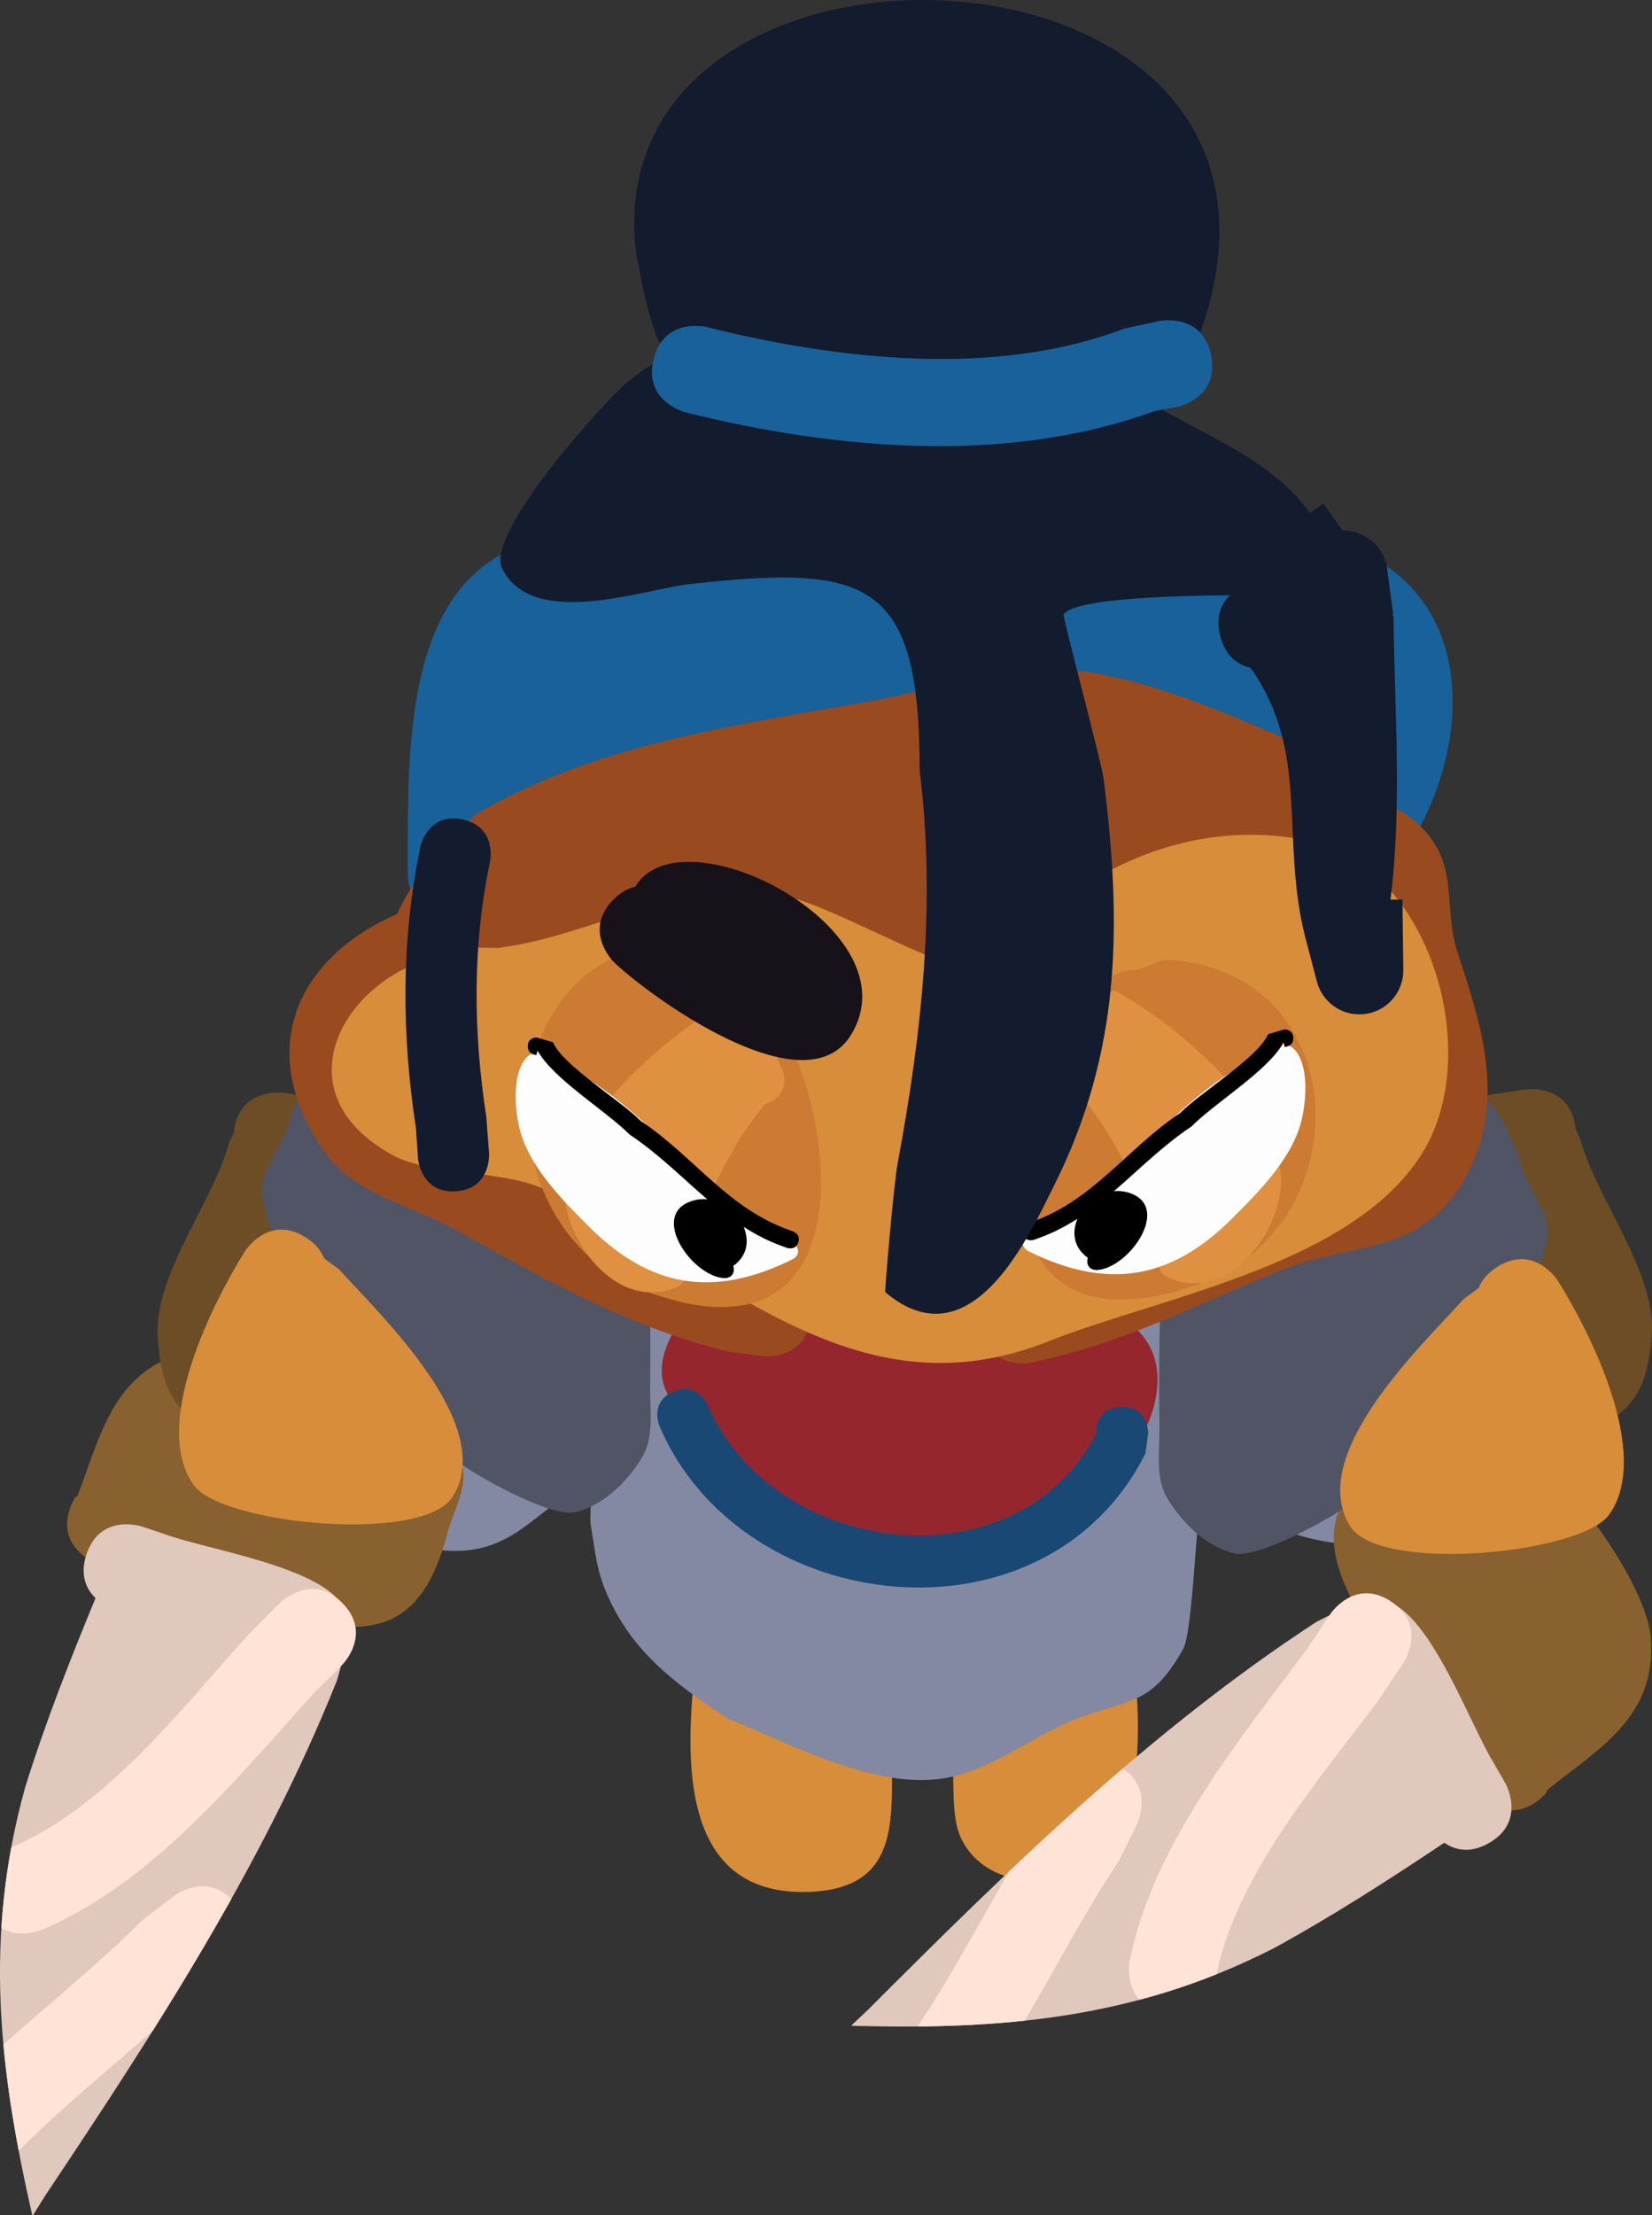 <svg version="1.1" xmlns="http://www.w3.org/2000/svg" xmlns:xlink="http://www.w3.org/1999/xlink" width="47.022" height="63.018" viewBox="0,0,47.022,63.018"><rect x="0" y="0" width="47.022" height="63.018" fill="#333333" stroke="none"/><g transform="translate(-214.186,-147.569)"><g data-paper-data="{&quot;isPaintingLayer&quot;:true}" fill-rule="nonzero" stroke="none" stroke-width="0.5" stroke-linecap="butt" stroke-linejoin="miter" stroke-miterlimit="10" stroke-dasharray="" stroke-dashoffset="0" style="mix-blend-mode: normal"><path d="M233.989,194.916c0.323,-2.897 1.688,-3.679 4.565,-3.967c1.827,-0.299 4.778,-0.968 6.389,0.254c1.808,1.371 2.181,7.538 0.783,9.057c-1.038,1.127 -3.436,1.17 -4.182,-0.394c-0.414,-0.868 -0.025,-2.329 -0.48,-3.384c-0.663,-0.891 -1.452,-0.461 -1.484,0.628c-0.058,1.98 0.388,4.176 -2.366,4.277c-3.681,0.135 -3.53,-3.762 -3.243,-6.379c0,0 0.004,-0.037 0.019,-0.093z" fill="#d78d39"/><path d="M222.453,181.156l0.101,-0.693c0.583,-2.533 1.204,-3.232 3.828,-3.362c6.701,0.517 13.33,0.944 20.033,1.082c3.292,0.068 7.841,-0.629 10.597,1.673c1.723,1.44 1.741,3.863 2.009,5.897c-0.62,3.012 -2.451,5.484 -5.783,5.732c-1.14,0.085 -1.99,-0.189 -3.042,-0.555c-0.613,-0.213 -1.387,-1.257 -1.797,-0.753c-0.163,0.2 -0.242,3.773 -0.539,4.305c-0.883,1.579 -1.498,1.418 -2.927,1.943c-1.276,0.469 -2.468,1.479 -3.814,1.72c-1.999,0.358 -4.411,-0.958 -6.23,-1.691c-1.548,-1.031 -2.864,-2 -3.541,-3.826c-0.195,-0.525 -0.245,-1.093 -0.343,-1.644c-0.069,-0.389 0.137,-1.347 -0.214,-1.166c-1.366,0.702 -2.004,1.978 -3.884,1.863c-5.242,-0.322 -5.927,-6.567 -4.453,-10.523z" fill="#8489a3"/><path d="M234.7,188.715c-0.034,0.005 -0.07,0.007 -0.108,0.007c-0.454,0 -0.633,-0.343 -0.704,-0.614c-0.647,-0.684 -1.31,-1.318 -0.474,-2.766c0.349,-0.604 2.474,-0.576 3.081,-0.625c2.93,-0.24 6.296,-0.289 9.2,0.158c2.509,0.96 1.333,3.928 -0.457,5.246c-3.71,2.733 -7.487,1.844 -10.539,-1.406z" fill="#95262e"/><path d="M217.43,192.14c-0.224,0.011 -0.479,-0.05 -0.76,-0.237c-1.04,-0.693 -0.347,-1.733 -0.347,-1.733l0.07,-0.05c0.674,-1.752 1.019,-3.605 3.235,-4.127c1.816,-0.427 7.005,1.445 7.675,3.131c0.259,0.653 -0.203,1.393 -0.384,2.072c-0.75,2.813 -2.155,2.99 -4.759,2.351c-1.507,-0.37 -2.961,-0.86 -4.452,-1.286c0,0 -0.122,-0.035 -0.277,-0.121z" data-paper-data="{&quot;index&quot;:null}" fill="#89602f"/><path d="M216.904,193.03c-0.252,-0.246 -0.457,-0.644 -0.257,-1.245c0.395,-1.186 1.581,-0.791 1.581,-0.791l0.633,0.212c1.158,0.436 4.458,0.92 5.086,2.058c0.242,0.439 0.065,1.299 -0.164,2.095c-2.095,5.242 -5.177,9.978 -8.306,14.663l-0.354,0.566c-0.006,-0.001 -0.013,-0.002 -0.019,-0.003c-0.933,-4.101 -1.4,-7.89 -0.197,-12.187c0.569,-1.824 1.273,-3.613 1.998,-5.368z" data-paper-data="{&quot;index&quot;:null}" fill="#e1c8bc"/><path d="M223.924,193.163c0.884,0.884 0,1.768 0,1.768l-0.861,0.861c-2.227,2.476 -4.587,5.362 -7.696,6.679c0,0 -0.622,0.259 -1.142,-0.059c0.047,-0.753 0.139,-1.515 0.282,-2.29c2.701,-1.148 4.812,-3.906 6.743,-6.05l0.907,-0.908c0,0 0.884,-0.884 1.768,0z" data-paper-data="{&quot;index&quot;:null}" fill="#ffe3d6"/><path d="M220.768,201.593c-0.708,1.263 -1.455,2.505 -2.226,3.733c-1.258,1.114 -2.564,2.167 -3.754,3.359c0,0 -0.025,0.025 -0.07,0.062c-0.192,-1.013 -0.344,-2.014 -0.435,-3.016c1.314,-1.176 2.692,-2.277 3.944,-3.529l0.92,-0.706c0,0 0.89,-0.668 1.621,0.097z" data-paper-data="{&quot;index&quot;:null}" fill="#ffe3d6"/><path d="M259.039,179.715c0.107,0.178 0.149,0.326 0.149,0.326c0.473,1.68 2.141,3.727 2.012,5.492c-0.153,2.084 -0.859,2.254 -2.375,3.193c-3.631,2.248 -5.845,0.185 -7.211,-3.271c-0.848,-2.147 -1.924,-3.718 0.271,-5.519c0.958,-0.786 3.24,-0.994 4.437,-1.18l1.277,-0.196c0,0 1.235,-0.19 1.426,1.045c0.006,0.038 0.01,0.075 0.014,0.11z" data-paper-data="{&quot;index&quot;:null}" fill="#6d4d25"/><path d="M255.987,198.113c-0.13,-0.121 -0.2,-0.227 -0.2,-0.227c-0.859,-1.29 -1.769,-2.526 -2.58,-3.849c-1.402,-2.286 -1.661,-3.678 0.79,-5.249c0.591,-0.379 1.156,-1.045 1.856,-0.997c1.81,0.124 5.174,4.497 5.319,6.357c0.178,2.27 -1.482,3.163 -2.946,4.338l-0.026,0.082c0,0 -0.78,0.977 -1.757,0.198c-0.264,-0.211 -0.4,-0.436 -0.457,-0.652z" data-paper-data="{&quot;index&quot;:null}" fill="#89602f"/><path d="M255.295,199.99c-1.579,1.054 -3.196,2.096 -4.873,3.011c-3.977,2.021 -7.784,2.307 -11.989,2.196c-0.002,-0.006 -0.004,-0.012 -0.006,-0.018l0.486,-0.458c3.981,-3.986 8.02,-7.937 12.75,-11.019c0.736,-0.381 1.544,-0.723 2.022,-0.572c1.239,0.393 2.36,3.534 3.015,4.584l0.332,0.579c0,0 0.62,1.085 -0.465,1.705c-0.55,0.314 -0.98,0.191 -1.271,-0.008z" data-paper-data="{&quot;index&quot;:null}" fill="#e1c8bc"/><path d="M253.788,193.133c1.04,0.693 0.347,1.733 0.347,1.733l-0.712,1.067c-1.724,2.314 -4.015,4.924 -4.611,7.798c-0.732,0.293 -1.461,0.532 -2.191,0.725c-0.414,-0.448 -0.282,-1.109 -0.282,-1.109c0.682,-3.307 3.05,-6.187 5.041,-8.856l0.675,-1.013c0,0 0.693,-1.04 1.733,-0.347z" data-paper-data="{&quot;index&quot;:null}" fill="#ffe3d6"/><path d="M246.554,199.451l-0.512,1.04c-0.983,1.473 -1.792,3.041 -2.688,4.56c-1.001,0.107 -2.012,0.155 -3.043,0.165c0.028,-0.052 0.047,-0.081 0.047,-0.081c0.935,-1.4 1.712,-2.888 2.558,-4.339c1.053,-0.997 2.124,-1.973 3.224,-2.915c0.893,0.566 0.413,1.571 0.413,1.571z" data-paper-data="{&quot;index&quot;:null}" fill="#ffe3d6"/><path d="M220.837,179.814c0.003,-0.036 0.008,-0.073 0.014,-0.11c0.19,-1.235 1.426,-1.045 1.426,-1.045l1.277,0.196c1.197,0.186 3.479,0.394 4.437,1.18c2.195,1.801 1.119,3.372 0.271,5.519c-1.365,3.456 -3.58,5.519 -7.211,3.271c-1.517,-0.939 -2.223,-1.109 -2.375,-3.193c-0.129,-1.766 1.54,-3.812 2.012,-5.492c0,0 0.042,-0.148 0.149,-0.326z" fill="#6d4d25"/><path d="M233.187,182.545c0,0.419 0.222,1.752 -0.293,1.949c-0.745,0.285 -1.946,-1.333 -2.038,-1.909c-0.151,-0.951 0.515,-2.23 1.017,-2.991c0.759,-1.139 2.601,-5.998 4.69,-4.042l0.143,0.279c0,0 0.112,0.224 -0.112,0.335c-0.063,0.031 -0.116,0.036 -0.161,0.027c-1.769,1.175 -3.267,4.246 -3.246,6.351z" data-paper-data="{&quot;index&quot;:null}" fill="#dc8f40"/><path d="M245.087,176.817c-0.045,0.009 -0.099,0.004 -0.161,-0.027c-0.224,-0.112 -0.112,-0.335 -0.112,-0.335l0.143,-0.279c2.089,-1.956 3.931,2.904 4.69,4.042c0.502,0.761 1.168,2.039 1.017,2.991c-0.091,0.576 -1.292,2.194 -2.038,1.909c-0.516,-0.197 -0.293,-1.53 -0.293,-1.949c0.021,-2.106 -1.477,-5.176 -3.246,-6.351z" fill="#dc8f40"/><path d="M221.737,181.939c-0.245,-0.53 0.04,-1.101 0.04,-1.101l0.547,-1.085c1.144,-3.682 3.148,-3.574 6.536,-3.114c1.535,0.511 2.178,0.416 3.023,2.061c0.895,1.74 0.82,6.326 0.807,8.344c-0.004,0.663 0.116,1.407 -0.224,1.975c-0.421,0.704 -1.1,1.368 -1.895,1.567c-0.673,0.169 -2.769,-0.995 -3.331,-1.421c-2.187,-1.659 -3.966,-4.316 -5.327,-6.648c0,0 -0.146,-0.25 -0.177,-0.579z" fill="#515464"/><path d="M257.964,183.686c-1.361,2.332 -3.14,4.989 -5.327,6.648c-0.562,0.426 -2.658,1.59 -3.331,1.421c-0.795,-0.199 -1.474,-0.864 -1.895,-1.567c-0.34,-0.569 -0.22,-1.313 -0.224,-1.975c-0.012,-2.018 -0.088,-6.603 0.807,-8.344c0.846,-1.645 1.488,-1.549 3.023,-2.061c3.389,-0.46 5.392,-0.568 6.536,3.114l0.547,1.085c0,0 0.286,0.571 0.04,1.101c-0.031,0.329 -0.177,0.579 -0.177,0.579z" data-paper-data="{&quot;index&quot;:null}" fill="#515464"/><path d="M227.713,173.556c-0.223,-0.001 -0.446,-0.001 -0.669,-0c0,0 -1.25,0 -1.25,-1.25v0v-0.809c0,-3.654 0.159,-8.463 4.726,-8.692c2.029,0.25 3.843,-0.123 5.839,0.001c1.626,0.101 3.124,1.069 4.744,1.299c1.88,0.268 4.179,0.029 6.047,-0.164c2.073,-0.214 4.514,-1.655 6.529,-0.248c3.197,2.233 1.762,7.382 -0.568,9.274c-8.509,1.304 -16.859,0.609 -25.399,0.589c-0.169,0.098 -0.387,0.162 -0.669,0.162c-1.25,0 -1.25,-1.25 -1.25,-1.25v-0.162c0,-1.25 1.25,-1.25 1.25,-1.25c0.416,0.001 0.831,0.002 1.246,0.003c0.002,0.165 0.004,0.313 0.004,0.437v0.971c0,0 0,0.75 -0.581,1.088z" fill="#18619a"/><path d="M252.479,170.184c0.771,0.05 1.504,0.282 2.117,0.871c1.159,1.115 0.644,2.26 1.073,3.59c0.622,1.928 1.379,4.043 0.359,6.163c-1.211,2.519 -3.265,2.05 -5.383,2.899c-2.451,0.983 -4.387,2.05 -7.089,2.619c0,0 -1.223,0.258 -1.481,-0.966c-0.258,-1.223 0.966,-1.481 0.966,-1.481c2.591,-0.545 4.314,-1.551 6.665,-2.489c1.117,-0.446 2.567,-0.213 3.607,-0.987c1.517,-1.129 0.4,-3.688 0.015,-4.883c-0.281,-0.87 0.101,-2.008 -0.499,-2.698c-0.454,-0.521 -2.172,0.026 -2.747,0.105c-2.44,1.278 -4.169,5.204 -6.97,5.991c-2.619,0.736 -5.779,-2.889 -8.492,-3.393c-2.091,-0.389 -4.071,0.147 -6.056,0.547c-0.768,0.155 -1.708,0.736 -2.335,0.266c-0.083,-0.062 -0.16,-0.125 -0.231,-0.189c-1.162,0.778 -1.828,2.181 0.058,3.163c2.981,1.552 6.164,3.535 9.468,4.278l0.66,0.076c0,0 1.24,0.155 1.085,1.395c-0.155,1.24 -1.395,1.085 -1.395,1.085l-0.912,-0.121c-2.8,-0.66 -5.303,-2.066 -7.793,-3.466c-1.249,-0.702 -2.871,-0.974 -3.75,-2.233c-2.072,-2.968 -0.673,-5.574 2.074,-6.756c0.478,-1.125 1.571,-2.183 2.208,-2.819c3.431,-2.019 7.39,-2.545 11.258,-3.233c1.903,-0.338 4.135,-1.128 6.079,-0.848c2.149,0.31 4.311,1.317 6.306,2.148l0.888,0.864c0,0 0.163,0.204 0.247,0.499z" fill="#9a4a1f"/><path d="M226.55,174.808c0.364,-0.288 0.833,-0.288 0.833,-0.288l0.989,0.015c2.837,-0.376 5.042,-2.013 8.161,-1.47c1.339,0.233 4.924,2.419 5.836,2.12c2.134,-2.694 5.533,-4.457 9.117,-3.688c3.382,0.725 4.96,6.009 3.185,8.872c-1.947,3.139 -7.264,4.055 -10.514,5.306c-5.782,2.384 -9.568,-2.235 -14.599,-4.328c-1.152,-0.479 -3.18,-0.37 -4.167,-0.902c-3.263,-1.759 -1.474,-4.961 1.159,-5.636z" fill="#d78d39"/><path d="M223.415,183.372l0.421,0.304c1.181,1.313 4.495,4.429 3.241,6.462c-0.84,1.362 -6.57,0.789 -7.371,-0.315c-1.242,-1.712 0.554,-5.229 1.459,-6.669c0,0 0.671,-1.055 1.726,-0.383c0.286,0.182 0.445,0.392 0.525,0.602z" fill="#d78d39"/><path d="M256.798,183.611c1.055,-0.671 1.726,0.383 1.726,0.383c0.905,1.44 2.701,4.957 1.459,6.669c-0.801,1.105 -6.531,1.678 -7.371,0.315c-1.254,-2.033 2.06,-5.149 3.241,-6.462l0.421,-0.304c0.08,-0.21 0.239,-0.42 0.525,-0.602z" data-paper-data="{&quot;index&quot;:null}" fill="#d78d39"/><path d="M246.541,175.168l0.784,-0.297c5.431,0.212 5.685,7.568 0.962,9.232c-6.923,2.439 -5.526,-6.071 -2.702,-8.593c0,0 0.412,-0.359 0.955,-0.342z" fill="#cd7a32"/><path d="M235.234,175.055c2.825,2.709 4.221,11.849 -2.702,9.23c-4.723,-1.787 -4.469,-9.688 0.962,-9.915l0.784,0.319c0.543,-0.019 0.955,0.367 0.955,0.367z" data-paper-data="{&quot;index&quot;:null}" fill="#cd7a32"/><path d="M244.956,178.732c-0.047,-0.015 -0.096,-0.034 -0.147,-0.06c-0.671,-0.335 -0.335,-1.006 -0.335,-1.006l0.028,-0.006c0.194,-0.767 0.773,-1.427 1.386,-1.927c1.645,0.864 4.227,3.078 4.715,4.999c0.361,1.424 -1.283,4.005 -3.17,3.184c-0.409,-0.178 -0.276,-0.847 -0.423,-1.268c-0.52,-1.484 -1.082,-2.714 -2.053,-3.917z" fill="#df9040"/><path d="M233.89,182.907c-0.147,0.42 -0.015,1.09 -0.423,1.268c-1.886,0.821 -3.531,-1.76 -3.17,-3.184c0.488,-1.922 3.07,-4.135 4.715,-4.999c0.613,0.5 1.192,1.16 1.386,1.927l0.028,0.006c0,0 0.335,0.671 -0.335,1.006c-0.051,0.025 -0.1,0.045 -0.147,0.06c-0.972,1.202 -1.533,2.433 -2.053,3.917z" data-paper-data="{&quot;index&quot;:null}" fill="#df9040"/><path d="M243.619,182.688c0.035,-0.008 0.061,-0.008 0.061,-0.008h0.122c0.476,0.01 0.549,-0.239 0.954,-0.442c1.311,-1.311 3.231,-3.572 4.891,-4.401c1.391,-1.391 1.914,-0.029 1.612,1.483c-0.23,1.153 -1.23,2.138 -2.023,2.931c-1.721,1.71 -3.53,2.033 -5.79,0.903c0,0 -0.224,-0.112 -0.112,-0.335c0.078,-0.157 0.212,-0.149 0.285,-0.13z" fill="#fdfdfd"/><path d="M245.15,183.349c-0.41,-0.29 -0.458,-0.728 -0.295,-1.11c-0.375,0.239 -0.781,0.445 -1.24,0.599c0,0 -0.237,0.079 -0.316,-0.158c-0.079,-0.237 0.158,-0.316 0.158,-0.316c1.828,-0.606 2.793,-2.115 4.322,-3.135c0.585,-0.589 2.228,-1.589 2.502,-2.241l0.468,-0.138c0,0 0.25,0 0.25,0.25c0,0.25 -0.25,0.25 -0.25,0.25l-0.021,-0.138c-0.446,0.816 -1.914,1.691 -2.633,2.405c-0.822,0.548 -1.487,1.224 -2.202,1.837c0.131,-0.013 0.267,-0.002 0.404,0.038c1.283,0.375 0.012,2.19 -0.913,2.205c0,0 -0.25,0 -0.25,-0.25c0,-0.038 0.006,-0.07 0.015,-0.097z" fill="#000000"/><path d="M236.871,183.049c0.112,0.224 -0.112,0.335 -0.112,0.335c-2.26,1.13 -4.069,0.807 -5.79,-0.903c-0.793,-0.793 -1.792,-1.778 -2.023,-2.931c-0.302,-1.512 0.221,-2.874 1.612,-1.483c1.659,0.83 3.58,3.091 4.891,4.401c0.405,0.203 0.478,0.452 0.954,0.442h0.122c0,0 0.026,0 0.061,0.008c0.073,-0.019 0.206,-0.027 0.285,0.13z" data-paper-data="{&quot;index&quot;:null}" fill="#fdfdfd"/><path d="M235.074,183.678c0,0.25 -0.25,0.25 -0.25,0.25c-0.925,-0.015 -2.196,-1.83 -0.913,-2.205c0.137,-0.04 0.273,-0.051 0.404,-0.038c-0.715,-0.613 -1.38,-1.289 -2.202,-1.837c-0.719,-0.714 -2.187,-1.588 -2.633,-2.405l-0.021,0.138c0,0 -0.25,0 -0.25,-0.25c0,-0.25 0.25,-0.25 0.25,-0.25l0.468,0.138c0.274,0.653 1.918,1.652 2.502,2.241c1.529,1.02 2.494,2.529 4.322,3.135c0,0 0.237,0.079 0.158,0.316c-0.079,0.237 -0.316,0.158 -0.316,0.158c-0.459,-0.154 -0.866,-0.36 -1.24,-0.599c0.163,0.382 0.115,0.82 -0.295,1.11c0.01,0.027 0.015,0.059 0.015,0.097z" data-paper-data="{&quot;index&quot;:null}" fill="#000000"/><path d="M247.016,159.086c2.029,1.137 3.408,1.657 4.457,3.075l0.379,-0.27l0.801,1.121c0.152,0.207 0.241,0.462 0.241,0.738c0,0.69 -0.56,1.25 -1.25,1.25c-0.165,0 -0.322,-0.032 -0.466,-0.09l-1.107,-0.415c-0.988,0.011 -5.194,-0.017 -5.611,0.549c-0.04,0.054 1.076,4.179 1.142,4.701c0.52,4.161 0.493,7.744 -1.417,11.557c-0.68,1.358 -2.343,5.102 -4.802,3.024c-0.019,-0.016 0.239,-3.049 0.351,-3.651c0.69,-3.697 1.099,-7.419 0.629,-11.183c-0.002,-5.425 -1.435,-5.875 -6.544,-5.309c-1.31,0.145 -4.497,1.317 -5.347,-0.46c-0.464,-0.97 2.836,-4.667 3.597,-5.301c0.339,-0.283 0.714,-0.547 1.126,-0.709c-0.563,-0.707 -0.832,-2.668 -0.905,-2.959c-1.225,-10.2 19.852,-9.53 16.171,1.946c-0.375,1.168 -0.78,1.599 -1.444,2.386z" fill="#131b2e"/><path d="M232.267,172.792c1.335,-2.216 7.999,1.229 6.135,4.227c-1.331,2.142 -5.84,-1.197 -6.754,-2.093c0,0 -0.884,-0.884 0,-1.768c0.21,-0.21 0.421,-0.321 0.619,-0.366z" fill="#17111a"/><path d="M248.661,157.679c0.245,1.226 -0.981,1.471 -0.981,1.471l-0.615,0.107c-4.184,1.542 -9.117,1.104 -13.365,0.042c0,0 -1.213,-0.303 -0.91,-1.516c0.303,-1.213 1.516,-0.91 1.516,-0.91c3.72,0.93 8.217,1.445 11.881,0.042l1.003,-0.217c0,0 1.226,-0.245 1.471,0.981z" fill="#18619a"/><path d="M246.118,187.586c0.75,0 0.75,0.75 0.75,0.75l-0.079,0.58c-2.841,5.658 -11.482,4.702 -13.831,-0.774c0,0 -0.295,-0.689 0.394,-0.985c0.689,-0.295 0.985,0.394 0.985,0.394c1.851,4.324 8.851,5.234 11.111,0.694l-0.079,0.091c0,0 0,-0.75 0.75,-0.75z" fill="#194875"/><path d="M227.169,181.456c-1.011,0.073 -1.085,-0.938 -1.085,-0.938l-0.06,-0.872c-0.408,-2.65 -0.422,-5.339 0.125,-7.981c0,0 0.207,-0.993 1.2,-0.785c0.993,0.207 0.785,1.2 0.785,1.2c-0.506,2.401 -0.477,4.853 -0.106,7.258l0.078,1.034c0,0 0.073,1.011 -0.938,1.085z" fill="#131b2e"/><path d="M249.781,166.565c-0.336,-0.077 -0.704,-0.303 -0.86,-0.894c-0.318,-1.209 0.891,-1.527 0.891,-1.527l0.009,0.008c0.341,-0.128 0.676,-0.269 1.007,-0.42l0.709,-0.696c0.153,-0.155 0.348,-0.273 0.574,-0.332c0.668,-0.175 1.351,0.224 1.527,0.891c0.015,0.057 0.026,0.115 0.033,0.172l0.17,1.274l-0.023,0.003l0.031,0.072c0.039,2.833 0.245,5.414 -0.085,8.045l0.341,-0.004l0.024,1.976c0.019,0.57 -0.357,1.099 -0.932,1.25c-0.668,0.175 -1.351,-0.224 -1.527,-0.891l-0.329,-1.252c-0.723,-2.813 0.15,-5.265 -1.559,-7.674z" fill="#131b2e"/></g></g></svg>